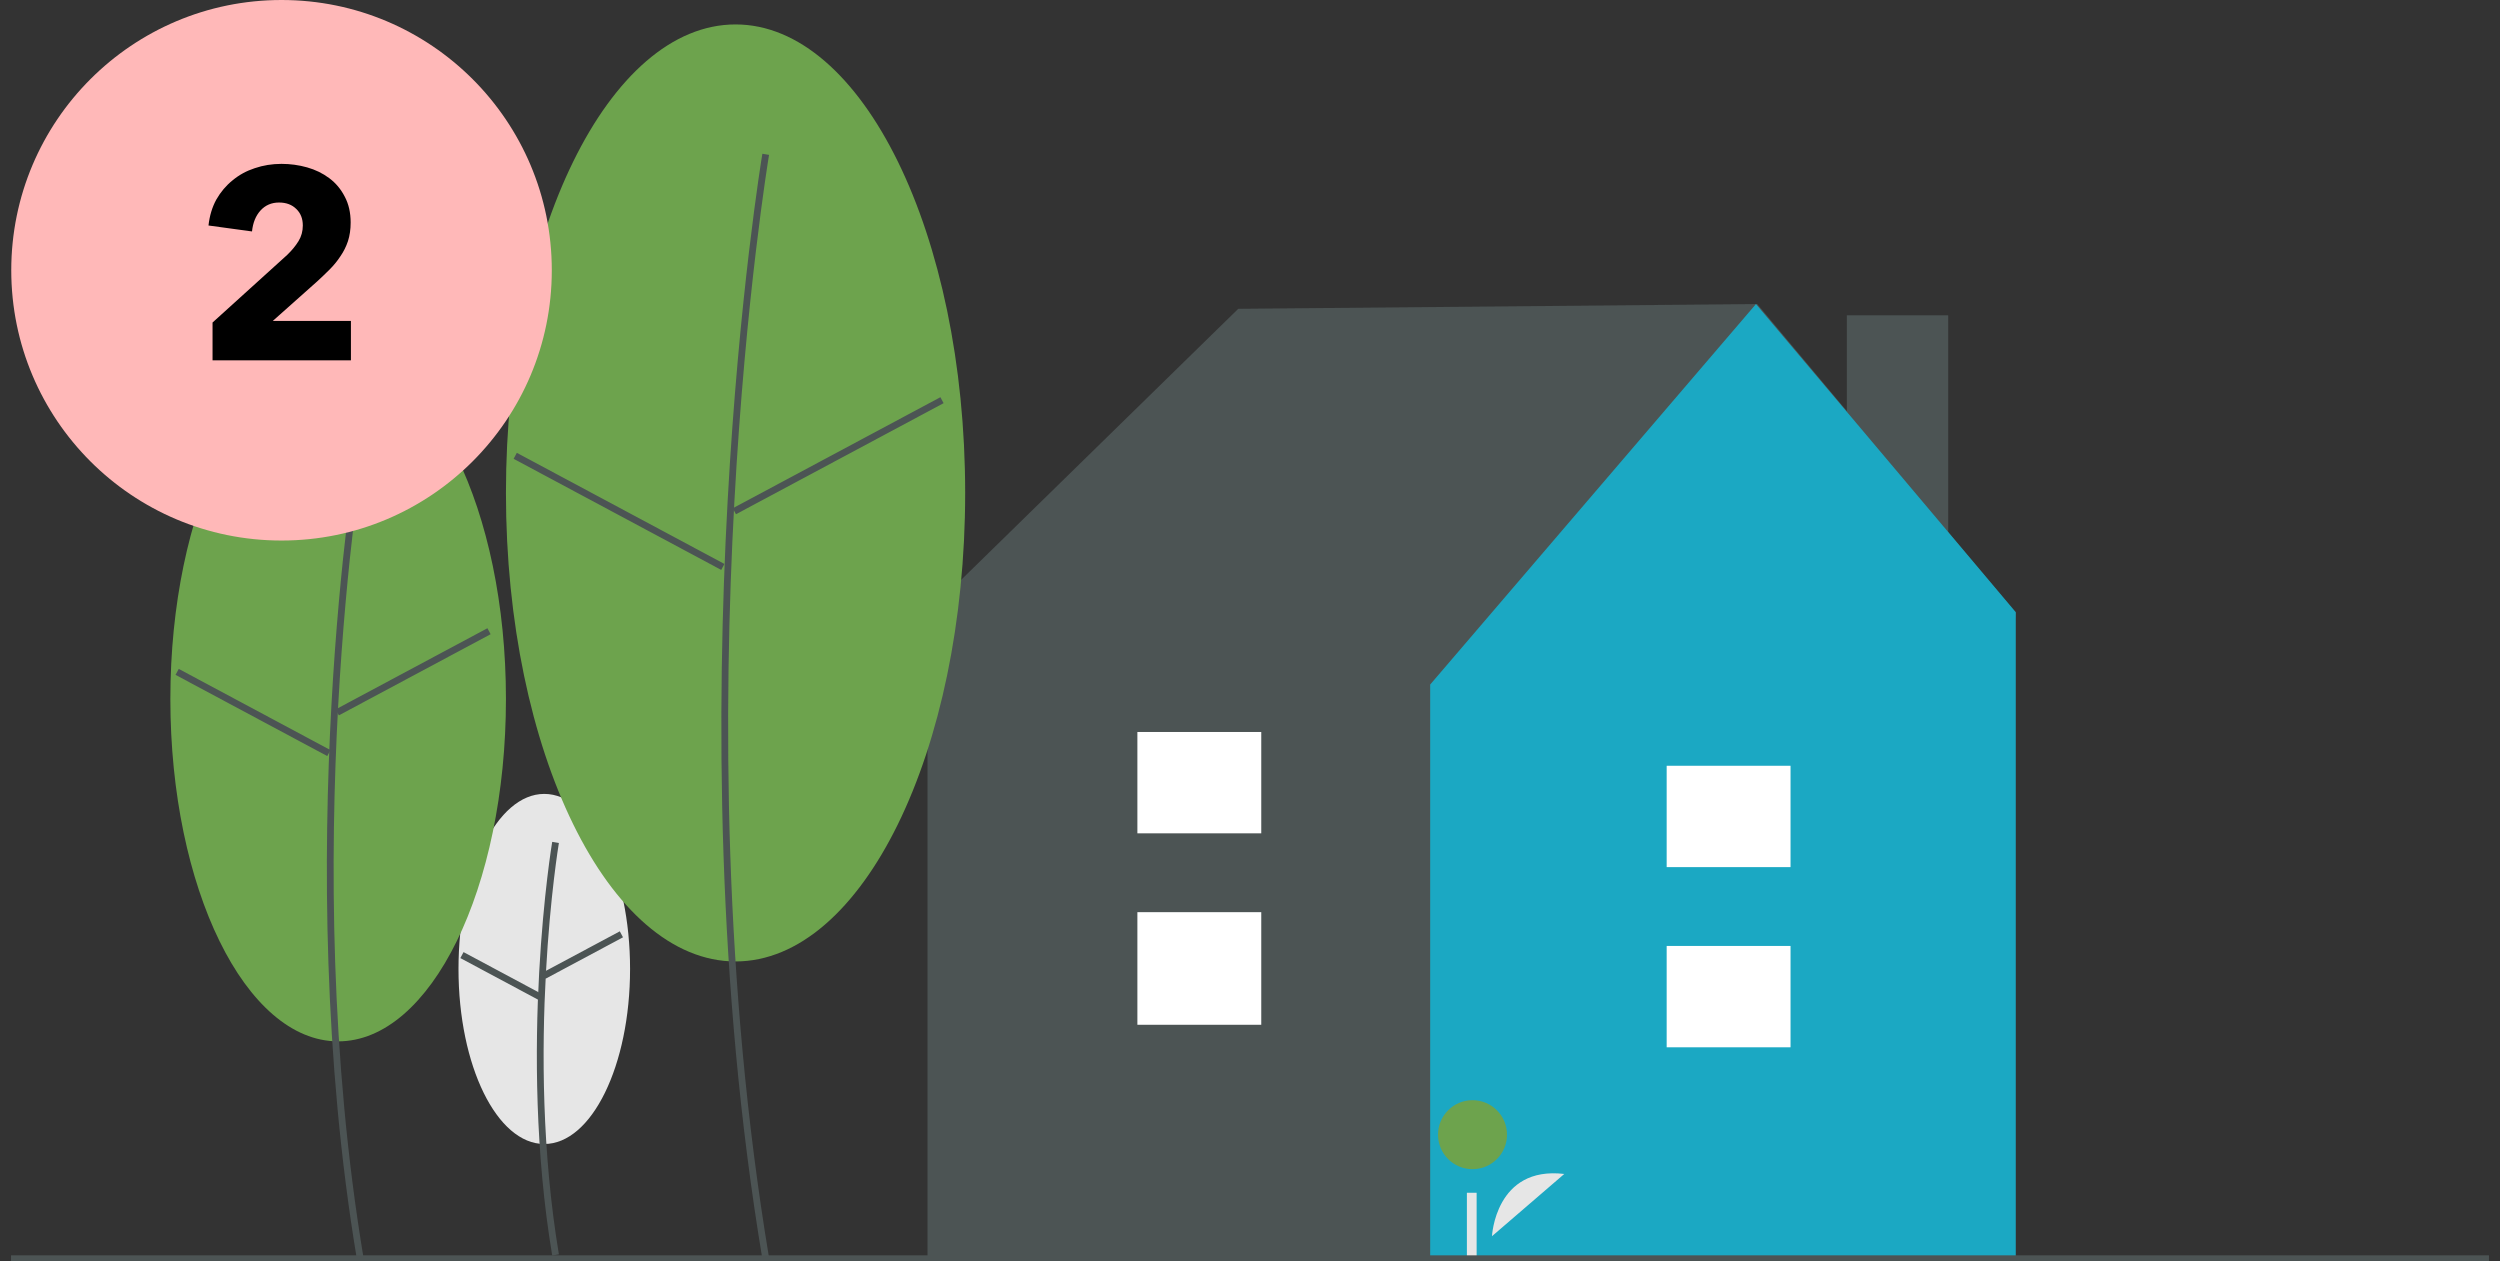 <svg width="222" height="112" viewBox="0 0 222 112" fill="none" xmlns="http://www.w3.org/2000/svg">
<rect x="0" y="0" width="222" height="112" fill="#333333" stroke="none"/>
<g clip-path="url(#clip0_127_4929)">
<path d="M48.332 101.587C52.539 101.587 55.95 94.628 55.95 86.043C55.95 77.459 52.539 70.499 48.332 70.499C44.124 70.499 40.714 77.459 40.714 86.043C40.714 94.628 44.124 101.587 48.332 101.587Z" fill="#E6E6E6"/>
<path d="M49.035 111.486C45.984 93.18 49.005 74.94 49.035 74.758L49.629 74.859C49.598 75.04 46.595 93.184 49.629 111.388L49.035 111.486Z" fill="#4C5454"/>
<path d="M55.039 82.701L48.15 86.386L48.434 86.917L55.323 83.232L55.039 82.701Z" fill="#4C5454"/>
<path d="M41.163 84.547L40.879 85.078L47.767 88.764L48.051 88.234L41.163 84.547Z" fill="#4C5454"/>
<path d="M173 28H164V61H173V28Z" fill="#4C5454"/>
<path d="M179 54.425L156.041 27L109.956 27.423L82 54.765L82.565 55.129H82.363V112H178.938V55.129L179 54.425Z" fill="#4C5454"/>
<path d="M155.93 27L127 60.788V112H179V54.361L155.93 27Z" fill="#1BA8C3"/>
<path d="M159 84H148V93H159V84Z" fill="white"/>
<path d="M159 68H148V77H159V68Z" fill="white"/>
<path d="M132.488 109.775C132.488 109.775 132.787 103.519 138.907 104.247L132.488 109.775Z" fill="#E6E6E6"/>
<path d="M130.759 103.822C132.451 103.822 133.822 102.451 133.822 100.759C133.822 99.067 132.451 97.696 130.759 97.696C129.067 97.696 127.696 99.067 127.696 100.759C127.696 102.451 129.067 103.822 130.759 103.822Z" fill="#6DA34D"/>
<path d="M131.125 105.917H130.26V111.97H131.125V105.917Z" fill="#E6E6E6"/>
<path d="M30.028 92.473C38.257 92.473 44.928 78.862 44.928 62.071C44.928 45.28 38.257 31.669 30.028 31.669C21.799 31.669 15.128 45.28 15.128 62.071C15.128 78.862 21.799 92.473 30.028 92.473Z" fill="#6DA34D"/>
<path d="M31.687 111.787C25.728 76.03 31.627 40.403 31.687 40.047L32.281 40.147C32.221 40.502 26.339 76.034 32.281 111.689L31.687 111.787Z" fill="#4C5454"/>
<path d="M43.282 55.787L29.808 62.994L30.092 63.525L43.566 56.318L43.282 55.787Z" fill="#4C5454"/>
<path d="M15.872 59.398L15.588 59.928L29.06 67.139L29.344 66.608L15.872 59.398Z" fill="#4C5454"/>
<path d="M65.317 85.376C76.578 85.376 85.707 66.749 85.707 43.773C85.707 20.796 76.578 2.17 65.317 2.17C54.056 2.17 44.928 20.796 44.928 43.773C44.928 66.749 54.056 85.376 65.317 85.376Z" fill="#6DA34D"/>
<path d="M67.698 111.787C59.546 62.874 67.616 14.139 67.698 13.653L68.292 13.753C68.209 14.239 60.157 62.878 68.292 111.689L67.698 111.787Z" fill="#4C5454"/>
<path d="M83.507 35.271L65.069 45.134L65.353 45.665L83.791 35.802L83.507 35.271Z" fill="#4C5454"/>
<path d="M45.894 40.212L45.609 40.743L64.045 50.61L64.329 50.079L45.894 40.212Z" fill="#4C5454"/>
<path d="M221.02 111.476H0.98V112H221.02V111.476Z" fill="#4C5454"/>
<path d="M121.354 71.424H107.427V83.733H121.354V71.424Z" fill="#4C5454"/>
<path d="M121.354 50.117H107.427V62.231H121.354V50.117Z" fill="#4C5454"/>
<path d="M112 81H101V91H112V81Z" fill="white"/>
<path d="M112 65H101V74H112V65Z" fill="white"/>
<circle cx="25" cy="24" r="24" fill="#FFB8B8"/>
<path d="M18.874 32V28.64L25.498 22.64C25.914 22.24 26.25 21.832 26.506 21.416C26.762 21 26.89 20.536 26.89 20.024C26.89 19.416 26.698 18.928 26.314 18.56C25.93 18.176 25.418 17.984 24.778 17.984C24.106 17.984 23.554 18.224 23.122 18.704C22.706 19.168 22.458 19.784 22.378 20.552L18.514 20.024C18.61 19.16 18.842 18.392 19.21 17.72C19.594 17.048 20.074 16.48 20.65 16.016C21.226 15.536 21.882 15.176 22.618 14.936C23.37 14.68 24.162 14.552 24.994 14.552C25.778 14.552 26.538 14.656 27.274 14.864C28.01 15.072 28.666 15.392 29.242 15.824C29.818 16.256 30.274 16.8 30.61 17.456C30.962 18.112 31.138 18.88 31.138 19.76C31.138 20.368 31.058 20.92 30.898 21.416C30.738 21.896 30.514 22.344 30.226 22.76C29.954 23.176 29.634 23.568 29.266 23.936C28.914 24.288 28.546 24.64 28.162 24.992L24.226 28.496H31.162V32H18.874Z" fill="black"/>
</g>
<defs>
<clipPath id="clip0_127_4929">
<rect width="220.04" height="112" fill="white" transform="translate(0.98)"/>
</clipPath>
</defs>
</svg>
